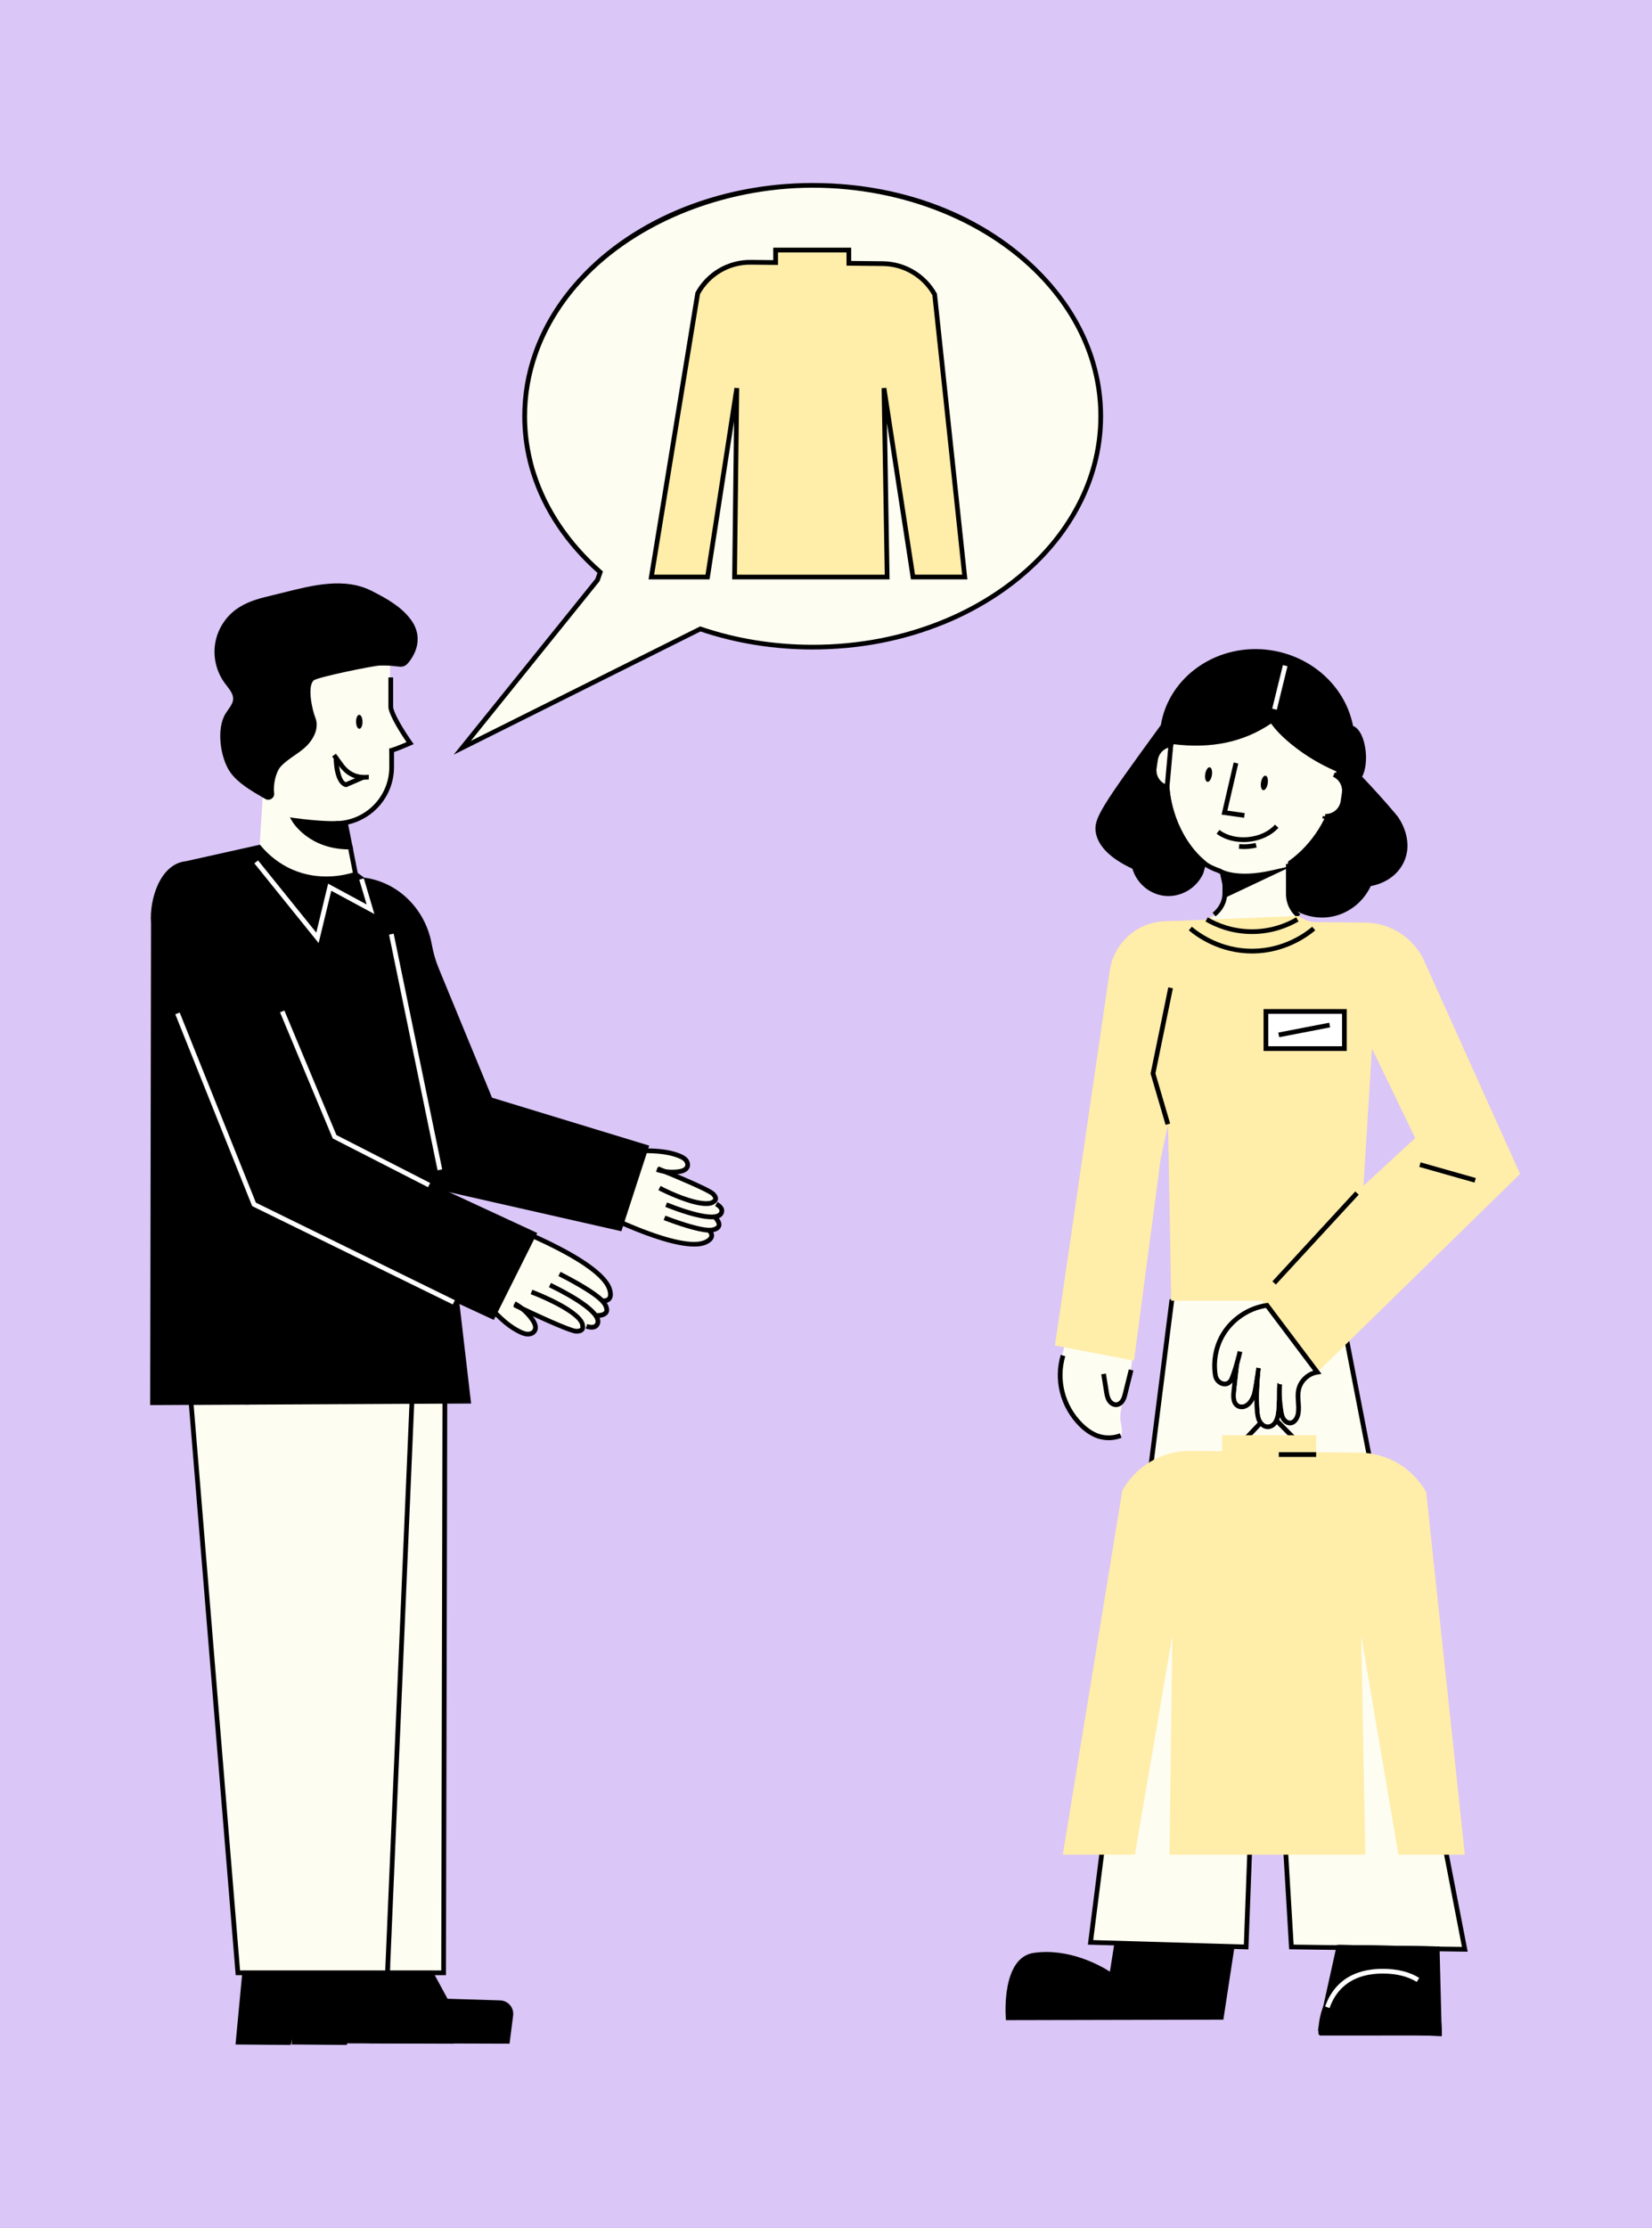 <?xml version="1.0" encoding="UTF-8"?>
<svg xmlns="http://www.w3.org/2000/svg" width="798" height="1076" viewBox="0 0 798 1076" fill="none">
  <rect x="0" y="0" width="798" height="1076" fill="#808080" stroke="none"/>
  <g clip-path="url(#clip0_134_450)">
    <rect width="798" height="1076" fill="#DAC6F7"></rect>
    <path d="M584.06 444.543C584.06 444.543 592.3 437.794 591.56 429.734C590.819 421.674 587.81 419.987 587.81 419.987C587.81 419.987 563.635 413.808 562.894 386.813C562.154 359.818 572.07 340.905 572.07 340.905L638.587 351.587L658.077 394.12L622.105 420.169C622.105 420.169 620.042 437.224 628.101 443.779C628.101 443.779 605.613 457.641 584.071 444.531L584.06 444.543Z" fill="#FEFDF1"></path>
    <path d="M514.614 648.933C514.614 648.933 503.501 678.414 528.975 693.154C528.975 693.154 536.714 696.152 541.216 693.154C541.216 693.154 542.834 693.656 541.341 686.531C539.848 679.406 548.089 662.169 546.835 652.547C545.581 642.926 514.614 648.922 514.614 648.922V648.933Z" fill="#FEFDF1"></path>
    <path d="M239.325 633.543C239.325 633.543 249.822 646.049 256.98 643.803C264.138 641.558 249.343 630.454 249.343 630.454L276.413 642.492C276.413 642.492 280.493 642.675 281.474 641.09C282.454 639.506 284.517 641.843 287.001 640.851C289.486 639.859 287.982 635.413 287.982 635.413C287.982 635.413 295.333 635.322 291.64 628.755C291.64 628.755 300.029 625.894 289.577 615.828C279.126 605.762 252.056 595.068 252.056 595.068L239.313 633.532L239.325 633.543Z" fill="#FEFDF1"></path>
    <path d="M298.81 589.779C298.81 589.779 339.659 608.235 343.5 597.086L342.941 594.749C342.941 594.749 350.156 594.84 345.939 587.727C345.939 587.727 351.649 586.598 347.25 581.73C342.85 576.863 344.811 576.578 344.811 576.578L324.762 566.831C324.762 566.831 332.729 565.702 331.783 561.963C330.837 558.224 317.73 553.436 308.452 556.525C299.174 559.614 298.798 589.79 298.798 589.79L298.81 589.779Z" fill="#FEFDF1"></path>
    <path d="M126.909 384.704L125.291 410.32C125.291 410.32 146.274 436.175 171.634 420.945L166.892 397.461C166.892 397.461 193.62 393.209 188.628 363.227L197.746 358.849C197.746 358.849 188.753 346.605 188.502 339.731C188.252 332.857 188.502 312.497 188.502 312.497L122.43 328.365L126.932 384.704H126.909Z" fill="#FEFDF1"></path>
    <path d="M706.973 940.773L623.405 940.397L610.298 723.398L602.046 939.656L526.353 937.775L566.827 624.07L647.386 625.575L706.973 940.773Z" fill="#FEFDF1"></path>
    <path d="M616.498 324.033H593.269V326.313H616.498V324.033Z" fill="black"></path>
    <path d="M145.453 950.954L142.114 986.282L166.642 986.476L169.981 974.312L179.202 985.689L245.126 985.883L246.733 973.32C247.132 970.163 244.739 967.358 241.559 967.256L215.504 966.458L206.67 950.167L145.453 950.954Z" fill="black"></path>
    <path d="M167.519 987.616L140.871 987.4L144.416 949.814L207.343 949.004L216.188 965.318L241.593 966.093C243.428 966.15 245.16 966.982 246.357 968.373C247.554 969.764 248.101 971.611 247.862 973.435L246.129 987.001L178.655 986.795L170.494 976.718L167.519 987.593V987.616ZM143.379 985.142L165.787 985.325L169.48 971.861L179.76 984.55L244.135 984.743L245.605 973.172C245.753 971.975 245.411 970.801 244.625 969.878C243.838 968.954 242.744 968.43 241.525 968.396L214.808 967.575L205.998 951.319L146.491 952.082L143.368 985.154L143.379 985.142Z" fill="black"></path>
    <path d="M215.014 625.586H213.874L213.144 951.638H188.366L200.071 677.981L200.117 676.829L200.174 675.701L202.385 623.933L215.014 625.586Z" fill="#FEFDF1"></path>
    <path d="M215.014 625.586L214.273 952.778H142L141.909 951.638L119.478 678.368L114.258 614.733L114.064 612.362L115.215 612.51L167.2 619.328L200.117 623.637L201.245 623.785L202.385 623.933L200.174 675.701L200.117 676.829L200.071 677.981L188.366 951.638H213.144L213.874 625.586H215.014Z" fill="white"></path>
    <path d="M216.153 625.598L215.413 953.918H140.951L140.871 952.869L140.86 952.778L140.769 951.638L118.338 678.38L113.107 614.631L112.924 612.454L114.064 612.362L115.192 612.26L115.215 612.511L115.409 614.836L120.618 678.368L143.06 951.638H213.144L213.874 625.586H215.014L216.153 625.598Z" fill="black"></path>
    <path d="M171.156 709.98L168.876 710.004L171.093 921.565L173.372 921.541L171.156 709.98Z" fill="black"></path>
    <path d="M695.29 982.212L638.005 979.602L646.668 940.431L694.242 941.195L695.29 982.212Z" fill="black"></path>
    <path d="M696.464 983.409L636.603 980.685L645.756 939.28L695.359 940.078L696.464 983.409ZM639.419 978.53L694.128 981.027L693.136 942.324L647.591 941.594L639.419 978.53Z" fill="black"></path>
    <path d="M677.156 415.758C672.757 425.379 661.952 426.85 661.371 426.918C657.575 435.491 649.46 441.305 640.33 441.955C634.324 442.388 628.465 440.541 623.747 436.996C623.462 435.822 623.314 434.579 623.314 433.314V416.715C634.677 408.633 643.305 395.146 645.288 381.854L646.793 371.856C646.348 371.674 645.904 371.48 645.459 371.286C642.165 369.85 638.94 368.22 635.84 366.407C631.907 364.127 628.158 361.528 624.624 358.666C620.726 355.497 617.068 351.986 614.252 347.848C607.665 352.579 599.982 355.885 592.038 357.538C583.422 359.339 574.566 359.328 565.824 358.131L564.091 369.69C561.641 386.015 568.445 405.543 580.971 416.248C581.153 416.407 581.324 416.556 581.507 416.704L580.219 421.298C577.119 428.241 569.893 432.379 562.507 431.512C555.577 430.692 549.776 425.619 547.952 418.744C533.921 412.326 531.14 405.669 530.468 402.009C529.317 395.705 532.998 390.187 561.561 350.971C561.572 350.971 561.8 350.641 561.812 350.641C565.516 327.282 588.642 311.413 613.66 315.164C632.443 317.98 646.975 331.067 651.637 347.335C652.013 348.612 652.321 349.9 652.56 351.222L652.617 351.507C658.225 352.499 660.869 368.356 656.583 375.288C663.035 382.071 668.619 388.284 673.361 393.938L673.384 393.961C673.384 393.961 673.805 394.462 674.182 394.93C674.318 395.089 681.989 405.167 677.156 415.758Z" fill="black"></path>
    <path d="M638.609 443.152C633.07 443.152 627.611 441.317 623.063 437.908L622.732 437.657L622.641 437.258C622.333 435.981 622.174 434.659 622.174 433.302V416.111L622.653 415.769C633.811 407.835 642.257 394.451 644.16 381.672L645.528 372.552C645.357 372.483 645.197 372.403 645.026 372.335C641.63 370.853 638.359 369.189 635.258 367.387C631.338 365.119 627.519 362.474 623.906 359.544C619.621 356.056 616.429 352.818 613.979 349.432C607.551 353.844 600.074 357.025 592.278 358.655C584.447 360.297 575.876 360.547 566.792 359.407L565.231 369.861C562.803 386.004 569.744 405.144 581.723 415.381C581.906 415.541 582.065 415.678 582.236 415.815L582.818 416.282L581.267 421.754C577.996 429.084 570.246 433.553 562.381 432.641C555.201 431.786 549.092 426.565 547.006 419.554C536.509 414.663 530.57 408.827 529.351 402.215C528.12 395.454 531.722 390.005 560.649 350.299L560.74 350.174C564.672 326.416 588.437 310.228 613.831 314.035C632.523 316.84 647.796 329.79 652.731 347.016C653.084 348.213 653.369 349.387 653.597 350.595C655.239 351.211 656.675 352.818 657.792 355.292C660.208 360.684 660.778 369.679 657.985 375.105C664.129 381.592 669.577 387.657 674.193 393.151L674.25 393.22C674.25 393.22 674.683 393.733 675.059 394.212C675.128 394.28 683.334 404.95 678.182 416.225C674.056 425.265 664.71 427.5 662.146 427.944C658.054 436.631 649.779 442.422 640.41 443.083C639.806 443.129 639.213 443.152 638.609 443.152ZM624.761 436.323C629.297 439.618 634.78 441.214 640.251 440.815C648.993 440.188 656.686 434.693 660.333 426.451L660.596 425.858L661.245 425.778C661.348 425.767 671.936 424.433 676.131 415.279C680.656 405.372 673.384 395.739 673.304 395.648C672.928 395.192 672.518 394.702 672.518 394.69C667.765 389.025 662.134 382.766 655.763 376.074L655.159 375.436L655.626 374.683C658.487 370.055 657.974 361.243 655.729 356.227C654.783 354.118 653.609 352.841 652.435 352.624L651.671 352.488L651.466 351.439C651.227 350.139 650.942 348.908 650.566 347.654C645.87 331.272 631.326 318.96 613.512 316.293C589.234 312.656 566.553 328.137 562.963 350.823L562.815 351.781H562.416C534.503 390.096 530.559 396.001 531.619 401.804C532.713 407.743 538.378 413.102 548.453 417.707L548.944 417.935L549.08 418.46C550.767 424.832 556.227 429.62 562.666 430.384C569.505 431.193 576.275 427.294 579.17 420.91L580.242 417.103C567.716 406.398 560.467 386.391 562.997 369.531L564.9 356.854L566.017 357.002C575.261 358.267 583.946 358.074 591.845 356.421C599.72 354.779 607.254 351.496 613.626 346.924L614.572 346.24L615.233 347.209C617.649 350.755 620.874 354.118 625.377 357.789C628.898 360.639 632.626 363.215 636.444 365.427C639.464 367.194 642.667 368.813 645.95 370.249C646.405 370.443 646.827 370.636 647.26 370.807L648.092 371.149L646.451 382.036C644.456 395.42 636.056 408.883 624.488 417.308V433.325C624.488 434.351 624.59 435.366 624.795 436.346L624.761 436.323Z" fill="black"></path>
    <path d="M612.375 378.38C612.687 376.441 612.215 374.752 611.32 374.607C610.425 374.463 609.446 375.918 609.134 377.858C608.822 379.797 609.294 381.486 610.189 381.63C611.084 381.775 612.062 380.319 612.375 378.38Z" fill="black"></path>
    <path d="M585.424 374.34C585.736 372.401 585.264 370.711 584.369 370.567C583.474 370.423 582.495 371.878 582.183 373.818C581.871 375.757 582.343 377.446 583.238 377.59C584.133 377.735 585.112 376.279 585.424 374.34Z" fill="black"></path>
    <path d="M600.951 394.953L590.089 393.414L595.925 368.231L598.148 368.756L592.87 391.499L601.271 392.696L600.951 394.953Z" fill="black"></path>
    <path d="M600.621 406.661C596.472 406.661 592.528 405.657 589.314 403.754C588.722 403.4 588.175 403.024 587.662 402.636L589.064 400.835C589.497 401.166 589.964 401.496 590.477 401.793C593.919 403.833 598.33 404.711 602.9 404.278C608.177 403.776 612.896 401.576 615.848 398.259L617.558 399.775C614.23 403.514 608.975 405.988 603.128 406.547C602.285 406.626 601.453 406.672 600.632 406.672L600.621 406.661Z" fill="black"></path>
    <path d="M600.963 410.046C600.108 410.046 599.265 410.001 598.432 409.921L598.66 407.652C600.153 407.801 601.692 407.812 603.231 407.652C604.336 407.55 605.442 407.367 606.502 407.105L607.038 409.317C605.875 409.602 604.656 409.796 603.447 409.921C602.615 410.001 601.783 410.035 600.963 410.035V410.046Z" fill="black"></path>
    <path d="M619.705 321.212L614.549 342.225L616.763 342.769L621.919 321.755L619.705 321.212Z" fill="white"></path>
    <path d="M564.693 357.962L564.46 359.518L566.714 359.855L566.947 358.3L564.693 357.962Z" fill="black"></path>
    <path d="M588.722 421.697L588.676 421.674C585.906 420.671 583.217 419.6 580.777 417.593L580.595 417.434C580.458 417.32 580.333 417.206 580.196 417.092C570.406 408.735 563.647 394.622 562.609 380.315L564.889 380.144C565.892 393.87 572.343 407.367 581.723 415.382C581.86 415.507 581.974 415.598 582.077 415.689L582.259 415.849C584.402 417.605 586.898 418.596 589.474 419.531L589.736 419.622L589.953 419.839L589.041 420.705L589.121 420.626L588.733 421.697H588.722Z" fill="black"></path>
    <path d="M589.064 420.603C589.064 420.603 589.075 420.603 589.109 420.626C589.713 421.036 597.076 425.493 614.879 421.412L591.628 432.39" fill="black"></path>
    <path d="M592.118 433.416L591.149 431.353L606.833 423.943C595.093 425.231 589.69 422.335 588.608 421.651L588.494 421.606L588.266 421.401L589.075 420.591L589.497 419.531L589.77 419.668C589.839 419.713 596.939 424.342 614.651 420.283L624.909 417.935L592.141 433.405L592.118 433.416Z" fill="black"></path>
    <path d="M563.738 380.201C559.646 379.118 556.933 375.106 557.583 370.819L558.187 366.818C558.768 362.953 561.88 360.092 565.596 359.681L563.749 380.201H563.738Z" fill="#FEFDF1"></path>
    <path d="M564.638 381.649L563.441 381.33C558.734 380.064 555.725 375.482 556.455 370.659L557.059 366.658C557.697 362.372 561.162 359.031 565.47 358.553L566.861 358.393L564.878 380.418L564.661 381.638L564.638 381.649ZM564.308 361.118C561.698 361.95 559.714 364.207 559.304 366.989L558.7 370.99C558.221 374.205 559.908 377.271 562.735 378.639L564.308 361.118Z" fill="black"></path>
    <path d="M640.08 394.223C644.308 394.394 648.081 391.339 648.719 387.053L649.323 383.051C649.905 379.187 647.762 375.539 644.331 374.057" fill="#FEFDF1"></path>
    <path d="M640.388 395.386C640.274 395.386 640.16 395.386 640.046 395.386L638.78 395.34L638.963 394.086L640.091 394.235L640.137 393.106C643.841 393.254 647.067 390.564 647.614 386.893L648.206 382.892C648.696 379.62 646.918 376.428 643.887 375.117L644.787 373.019C648.765 374.741 651.101 378.936 650.452 383.234L649.859 387.235C649.152 391.943 645.118 395.397 640.388 395.397V395.386Z" fill="black"></path>
    <path d="M708.967 942.575L622.732 941.423L610.617 738.275L603.037 941.469L525.499 939.177L564.969 627.433L567.226 627.718L528.074 936.977L600.849 939.12L609.215 714.689L611.494 714.666L624.887 939.166L706.198 940.26L649.517 647.85L651.751 647.417L708.967 942.575Z" fill="black"></path>
    <path d="M539.495 938.311L536.999 954.146C536.999 954.146 519.469 941.469 499.58 944.262C484.763 946.359 486.997 974.495 486.997 974.495L589.964 974.255L595.23 939.793" fill="black"></path>
    <path d="M485.937 975.646L485.857 974.597C485.766 973.4 483.726 945.368 499.421 943.145C516.38 940.762 531.414 949.198 536.144 952.219L538.367 938.14L540.623 938.494L537.831 956.164L536.326 955.081C536.155 954.955 518.922 942.7 499.74 945.402C487.704 947.101 487.863 968.35 488.069 973.366L588.984 973.138L594.101 939.645L596.358 939.987L590.944 975.407L485.937 975.646Z" fill="black"></path>
    <path d="M626.699 443.255C624.146 441.203 622.333 438.341 621.593 435.172C621.33 434.089 621.194 432.949 621.194 431.786V417.263H623.473V431.786C623.473 432.767 623.587 433.724 623.804 434.636C624.431 437.315 625.969 439.743 628.124 441.476L626.699 443.255Z" fill="black"></path>
    <path d="M627.405 442.365C629.719 444.224 632.671 445.341 635.874 445.341C635.874 445.341 657.473 445.546 658.829 445.546C670.933 445.455 682.035 452.226 687.483 463.034L734.282 566.956L634.791 664.267L609.591 628.174H565.744L562.507 444.976" fill="#FFEDAA"></path>
    <path d="M585.701 442.263C583.171 444.041 580.094 445.101 576.959 445.101L564.251 444.862C549.867 444.588 537.626 455.27 535.95 469.566L509.587 649.811L547.804 657.13L560.569 560.321" fill="#FFEDAA"></path>
    <path d="M587.172 442.593L585.747 440.815C588.779 438.387 590.511 435.012 590.511 431.558V423.065H592.791V431.558C592.791 435.708 590.739 439.732 587.16 442.593H587.172Z" fill="black"></path>
    <path d="M659.08 565.508L662.727 506.433L683.619 549.639L658.578 572.724" fill="#DAC6F7"></path>
    <path d="M638.005 981.905H695.267C695.267 981.905 697.194 953.268 666.636 953.268C636.079 953.268 638.005 983.056 638.005 981.905Z" fill="black"></path>
    <path d="M638.005 983.079C637.173 983.079 636.934 982.509 636.866 981.905V981.882C636.843 981.654 636.843 981.426 636.843 981.221C636.843 979.134 637.151 971.816 641.151 964.999C646.086 956.574 654.908 952.128 666.636 952.128C676.302 952.128 683.836 954.932 688.999 960.461C697.171 969.194 696.441 981.472 696.407 981.985L696.339 983.045L638.005 983.079ZM639.134 980.765H694.15C694.128 977.687 693.489 968.578 687.323 962C682.605 956.961 675.641 954.408 666.636 954.408C657.632 954.408 650.782 957.019 646.041 962.171C639.966 968.783 639.202 977.744 639.122 980.765H639.134Z" fill="black"></path>
    <path d="M684.964 956.209C680.884 953.678 675.401 952.002 668.027 952.002C650.862 952.002 643.944 961.407 641.185 969.433" fill="black"></path>
    <path d="M642.257 969.809L640.103 969.068C642.963 960.769 650.121 950.862 668.027 950.862C675.002 950.862 680.895 952.333 685.568 955.24L684.36 957.178C680.051 954.499 674.558 953.142 668.016 953.142C651.466 953.142 644.867 962.205 642.245 969.809H642.257Z" fill="white"></path>
    <path d="M646.679 939.286L646.642 941.566L694.221 942.33L694.258 940.051L646.679 939.286Z" fill="black"></path>
    <path d="M686.218 561.371L685.596 563.564L712.262 571.132L712.884 568.938L686.218 561.371Z" fill="black"></path>
    <path d="M604.781 451.086H604.678C594.751 451.064 587.023 447.769 582.293 445.01L583.445 443.038C587.935 445.66 595.275 448.784 604.69 448.806H604.781C614.241 448.806 621.604 445.671 626.118 443.038L627.269 445.01C622.504 447.792 614.743 451.086 604.781 451.086Z" fill="black"></path>
    <path d="M604.792 460.492C589.178 460.492 578.236 452.683 574.247 449.308L575.717 447.564C579.524 450.779 589.941 458.212 604.792 458.212C604.884 458.212 604.975 458.212 605.066 458.212C619.792 458.12 630.107 450.745 633.868 447.575L635.338 449.32C631.395 452.648 620.544 460.4 605.077 460.503C604.986 460.503 604.884 460.503 604.792 460.503V460.492Z" fill="black"></path>
    <path d="M535.563 695.537C533.739 695.537 531.916 695.252 530.172 694.67C527.14 693.667 524.154 691.718 521.316 688.89C516.757 684.353 513.531 678.676 511.992 672.486C510.511 666.512 510.647 660.242 512.391 654.348L514.58 654.998C512.95 660.504 512.824 666.364 514.203 671.939C515.64 677.73 518.649 683.031 522.923 687.272C525.521 689.848 528.2 691.615 530.89 692.504C534.115 693.576 537.774 693.473 540.943 692.253L541.763 694.385C539.769 695.16 537.66 695.548 535.551 695.548L535.563 695.537Z" fill="black"></path>
    <path d="M539.107 679.565C537.409 679.565 535.711 678.505 534.697 676.795C533.808 675.29 533.534 673.58 533.295 672.064L531.961 663.731L534.206 663.366L535.54 671.699C535.757 673.067 535.984 674.492 536.657 675.632C537.181 676.521 538.184 677.376 539.267 677.274C540.031 677.205 540.817 676.635 541.353 675.758C541.923 674.834 542.208 673.694 542.481 672.577L545.262 661.359L547.473 661.907L544.692 673.124C544.396 674.344 544.054 675.723 543.29 676.943C542.379 678.437 540.942 679.406 539.461 679.531C539.335 679.531 539.221 679.542 539.096 679.542L539.107 679.565Z" fill="black"></path>
    <path d="M531.722 201.039C531.722 209.213 530.616 217.181 528.53 224.842C526.752 231.408 524.256 237.747 521.088 243.823C514.944 255.679 506.328 266.475 495.739 275.834C491.374 279.71 486.678 283.347 481.652 286.676C473.821 291.92 465.239 296.502 456.064 300.276C456.041 300.276 456.041 300.287 456.029 300.287C436.995 308.108 415.431 312.531 392.556 312.531C373.316 312.531 354.977 309.396 338.303 303.73L223.266 361.14L288.586 280.109L289.919 276.313C274.715 263.009 263.488 246.73 257.755 228.695C257.265 227.19 256.82 225.686 256.433 224.158C256.342 223.873 256.273 223.599 256.216 223.303V223.269C256.148 223.052 256.091 222.801 256.034 222.573C254.324 215.608 253.435 208.415 253.435 201.027C253.435 190.448 255.27 180.2 258.712 170.487C262.861 158.813 269.289 147.926 277.655 138.145C302.685 108.779 344.811 89.501 392.556 89.501C440.301 89.501 479.725 107.559 505.028 135.363C521.806 153.786 531.71 176.483 531.71 201.027L531.722 201.039Z" fill="#FEFDF1"></path>
    <path d="M219.105 364.515L287.583 279.562L288.597 276.678C273.313 263.135 262.28 246.684 256.672 229.049C256.159 227.487 255.715 225.971 255.327 224.443C255.247 224.192 255.156 223.862 255.088 223.52C255.031 223.326 254.985 223.132 254.94 222.938C253.173 215.711 252.284 208.369 252.284 201.039C252.284 190.505 254.085 180.108 257.63 170.122C261.79 158.414 268.229 147.413 276.778 137.427C302.958 106.715 346.235 88.384 392.544 88.384C438.853 88.384 479.509 105.666 505.86 134.611C523.515 153.991 532.839 176.962 532.839 201.039C532.839 209.178 531.756 217.284 529.613 225.138C527.824 231.728 525.293 238.191 522.079 244.347C515.924 256.215 507.308 267.102 496.48 276.678C492.023 280.634 487.248 284.316 482.267 287.622C474.403 292.889 465.786 297.483 456.656 301.256L456.474 301.416H456.246C436.391 309.555 414.952 313.671 392.533 313.671C373.761 313.671 355.547 310.741 338.371 304.961L219.083 364.492L219.105 364.515ZM257.367 223.2C257.413 223.417 257.47 223.611 257.527 223.816C257.915 225.366 258.348 226.826 258.849 228.353C264.411 245.818 275.41 262.109 290.683 275.481L291.264 275.994L289.6 280.702L289.475 280.85L227.437 357.812L338.223 302.522L338.667 302.67C355.741 308.472 373.863 311.402 392.544 311.402C414.679 311.402 435.833 307.332 455.414 299.307L455.596 299.147H455.824C464.806 295.431 473.274 290.916 481.013 285.729C485.903 282.48 490.599 278.867 494.975 274.979C505.598 265.586 514.044 254.927 520.062 243.299C523.208 237.291 525.681 230.975 527.425 224.546C529.511 216.885 530.582 208.973 530.582 201.039C530.582 177.532 521.452 155.085 504.196 136.139C478.266 107.661 436.539 90.653 392.567 90.653C348.595 90.653 304.292 108.687 278.544 138.897C270.178 148.679 263.864 159.44 259.807 170.874C256.342 180.621 254.586 190.767 254.586 201.027C254.586 208.175 255.453 215.323 257.162 222.3C257.231 222.562 257.265 222.744 257.322 222.893L257.379 223.189L257.367 223.2Z" fill="black"></path>
    <path d="M428.538 278.673H354.829L355.901 187.461L341.767 278.673H314.63L337.015 141.668C342.155 132.32 352.025 126.551 362.694 126.665L374.661 126.791V120.76H410.04V127.155L426.475 127.326C436.881 127.44 446.421 133.118 451.482 142.215L466.014 278.661H440.996L426.988 187.45L428.515 278.661" fill="#FFEDAA"></path>
    <path d="M467.302 279.813H440.039L428.436 204.231L429.701 279.813H353.678L354.579 203.479L342.748 279.813H313.285L335.921 141.292L336.012 141.121C341.369 131.385 351.604 125.4 362.705 125.525L373.522 125.639V119.62H411.18V126.027L426.487 126.187C437.28 126.301 447.231 132.229 452.485 141.668L452.599 141.873L467.291 279.813H467.302ZM441.988 277.533H464.76L450.388 142.58C445.509 133.973 436.369 128.581 426.475 128.478L408.911 128.296V121.912H375.812V127.954L362.694 127.817C352.516 127.657 343.09 133.163 338.12 142.055L315.975 277.533H340.799L354.784 187.291L357.052 187.484L355.992 277.544H427.387L425.871 187.496L428.139 187.302L441.999 277.544L441.988 277.533Z" fill="black"></path>
    <path d="M118.35 950.954L115.01 986.282L139.538 986.476L142.877 974.312L152.098 985.689L218.022 985.883L219.63 973.32C220.028 970.163 217.635 967.358 214.455 967.256L188.4 966.458L179.567 950.167L118.35 950.954Z" fill="black"></path>
    <path d="M140.416 987.616L113.768 987.4L117.312 949.814L180.239 949.004L189.084 965.318L214.489 966.093C216.324 966.15 218.057 966.982 219.253 968.373C220.45 969.764 220.997 971.611 220.758 973.435L219.026 987.001L151.551 986.795L143.39 976.718L140.416 987.593V987.616ZM116.275 985.142L138.683 985.325L142.376 971.861L152.657 984.55L217.031 984.743L218.501 973.172C218.649 971.975 218.307 970.801 217.521 969.878C216.735 968.954 215.64 968.43 214.421 968.396L187.705 967.575L178.894 951.319L119.387 952.082L116.264 985.154L116.275 985.142Z" fill="black"></path>
    <path d="M173.589 351.973C174.451 351.963 175.134 350.44 175.113 348.57C175.092 346.7 174.377 345.192 173.514 345.202C172.652 345.211 171.97 346.735 171.99 348.604C172.011 350.474 172.726 351.982 173.589 351.973Z" fill="black"></path>
    <path d="M188.058 363.774L187.967 361.494C188.822 361.46 192.697 359.978 196.367 358.404C194.236 355.292 188.582 346.731 187.648 342.011L189.882 341.567C190.907 346.799 198.943 358.119 199.023 358.233L199.832 359.373L198.544 359.932C197.119 360.559 189.916 363.683 188.047 363.762L188.058 363.774Z" fill="black"></path>
    <path d="M161.946 398.863V396.583C176.341 396.583 188.047 384.875 188.047 370.477V362.041H190.326V370.477C190.326 386.129 177.595 398.863 161.946 398.863Z" fill="black"></path>
    <path d="M189.904 327.157H187.625V342.068H189.904V327.157Z" fill="black"></path>
    <path d="M176.022 376.542C173.173 376.542 168.374 375.858 164.328 370.671L160.43 365.358L162.265 364.013L166.14 369.303C170.312 374.649 175.315 374.342 177.447 374.216C177.743 374.193 177.982 374.182 178.165 374.182L178.142 376.462C178.005 376.462 177.811 376.473 177.583 376.485C177.173 376.508 176.637 376.542 176.011 376.542H176.022Z" fill="black"></path>
    <path d="M128.71 384.852C129.93 385.559 131.446 384.59 131.275 383.188C130.682 378.48 132.3 372.107 134.797 369.394C138.17 365.735 142.798 363.489 146.513 360.171C150.229 356.865 153.09 351.621 151.243 346.993C150.069 344.052 146.673 331.535 150.753 327.738C152.839 325.789 180.661 320.374 183.396 320.283C193.426 319.952 193.939 322.426 196.618 319.017C201.382 312.953 202.134 306.113 197.541 299.922C192.948 293.732 185.915 289.89 179.054 286.391C164.328 278.878 146.297 285.205 130.203 288.978C124.732 290.267 119.193 291.908 114.668 295.237C109.573 298.976 106.029 304.79 105.048 311.037C104.068 317.285 105.641 323.897 109.345 329.027C111.283 331.717 113.916 334.385 113.756 337.691C113.608 340.598 111.34 342.878 109.836 345.374C105.698 352.248 107.545 365.792 112.195 372.324C115.956 377.625 122.704 381.33 128.722 384.841L128.71 384.852Z" fill="black"></path>
    <path d="M129.588 386.232C129.086 386.232 128.596 386.106 128.14 385.844L127.046 385.206C121.37 381.911 114.942 378.183 111.26 373.008C106.507 366.316 104.376 352.248 108.855 344.804C109.277 344.109 109.744 343.436 110.2 342.786C111.397 341.076 112.525 339.469 112.617 337.656C112.731 335.342 111.169 333.313 109.516 331.158C109.14 330.68 108.776 330.189 108.422 329.711C104.524 324.318 102.883 317.456 103.92 310.878C104.957 304.3 108.627 298.281 113.996 294.336C118.76 290.848 124.482 289.172 129.952 287.895C132.141 287.382 134.375 286.824 136.632 286.254C151.312 282.549 166.494 278.73 179.589 285.399C186.884 289.115 193.814 292.968 198.475 299.261C203.149 305.565 202.807 313.021 197.529 319.736C195.501 322.312 194.133 322.141 191.386 321.81C189.654 321.594 187.294 321.309 183.442 321.434C180.114 321.548 153.477 327.02 151.528 328.593C148.303 331.592 150.81 342.821 152.315 346.583C154.48 352.009 150.958 357.766 147.277 361.038C145.647 362.497 143.835 363.751 142.091 364.959C139.72 366.612 137.486 368.163 135.64 370.169C133.372 372.632 131.856 378.651 132.414 383.051C132.551 384.123 132.072 385.16 131.172 385.753C130.693 386.072 130.146 386.232 129.588 386.232ZM129.291 383.872C129.576 384.043 129.816 383.918 129.907 383.849C130.009 383.781 130.18 383.621 130.146 383.336C129.508 378.297 131.263 371.56 133.964 368.63C135.982 366.441 138.432 364.731 140.792 363.09C142.479 361.916 144.234 360.696 145.761 359.328C148.884 356.546 151.927 351.758 150.195 347.426C149.203 344.941 145.18 331.386 149.978 326.918C152.509 324.558 180.9 319.234 183.351 319.154C187.374 319.017 189.95 319.337 191.648 319.542C194.213 319.861 194.486 319.895 195.717 318.322C200.368 312.394 200.698 306.101 196.618 300.618C192.252 294.724 185.562 291.019 178.529 287.428C166.197 281.135 151.437 284.863 137.167 288.454C134.899 289.024 132.665 289.594 130.454 290.107C125.222 291.338 119.763 292.923 115.329 296.172C110.44 299.751 107.1 305.246 106.165 311.231C105.219 317.216 106.713 323.463 110.269 328.377C110.599 328.844 110.964 329.3 111.317 329.768C113.061 332.036 115.044 334.624 114.885 337.759C114.759 340.233 113.392 342.194 112.058 344.086C111.602 344.736 111.18 345.351 110.793 345.978C106.849 352.522 108.776 365.586 113.107 371.685C116.503 376.462 122.441 379.905 128.186 383.234L129.291 383.872Z" fill="black"></path>
    <path d="M197.792 677.992L186.086 951.638H115.956L93.525 678.494L197.792 677.992Z" fill="#FEFDF1"></path>
    <path d="M88.1 612.465L86.96 612.362L92.203 676.225L92.294 677.365L92.386 678.505L114.896 952.778H187.169L198.931 677.981L199.023 675.701L201.314 622.28L88.1 612.465ZM186.086 951.638H115.956L93.525 678.494L197.792 677.992L186.086 951.638Z" fill="white"></path>
    <path d="M202.453 622.337L202.385 623.933L200.174 675.701L200.117 676.829L200.071 677.981L188.366 951.638L188.309 952.778L188.263 953.918H113.848L113.768 952.869L91.246 678.505L91.155 677.365L91.052 676.237L85.821 612.454L86.96 612.362L88.089 612.26L88.1 612.465L93.343 676.225L93.434 677.354L93.525 678.494L115.956 951.638H186.086L197.792 677.992L197.837 676.841L197.883 675.712L200.117 623.637L200.174 622.235L201.314 622.28L202.453 622.337Z" fill="black"></path>
    <path d="M169.172 409.078C169.24 409.454 169.32 409.83 169.389 410.195L169.161 409.078L169.024 408.348C169.069 408.587 169.115 408.838 169.172 409.078Z" fill="black"></path>
    <path d="M168.272 410.423L167.907 408.564L170.152 408.143C170.209 408.439 170.243 408.633 170.289 408.827L170.517 410.001L168.283 410.434L168.272 410.423Z" fill="black"></path>
    <path d="M169.389 410.195C170.243 414.504 171.075 418.71 171.759 422.233L169.389 410.195Z" fill="black"></path>
    <path d="M170.642 422.45L168.272 410.411L170.506 409.967C171.36 414.276 172.192 418.482 172.876 422.005L170.642 422.438V422.45Z" fill="black"></path>
    <path d="M73.693 677.456L74.104 445.888C73.237 434.477 78.458 418.163 89.844 417.092L125.154 409.214C127.844 412.44 132.882 417.547 140.723 420.99C154.891 427.18 168.021 423.453 171.759 422.233L181.493 429.369C193.267 430.202 201.006 437.976 199.843 449.718L226.286 676.704L73.693 677.456Z" fill="black"></path>
    <path d="M200.983 449.707C201.519 444.075 200.105 439.094 196.891 435.297C193.495 431.262 188.183 428.777 181.903 428.252L171.953 420.968L171.406 421.15C166.676 422.689 154.264 425.664 141.179 419.942C135.401 417.411 130.158 413.444 126.02 408.485L125.576 407.949L89.662 415.963C84.156 416.51 79.438 420.477 76.338 427.135C73.75 432.698 72.485 439.743 72.964 445.888L72.542 678.596L91.246 678.505H93.525L197.792 677.992H198.931L200.071 677.98L227.562 677.844L200.983 449.707ZM74.833 676.316L75.232 445.797C74.423 435.172 79.198 419.235 89.947 418.232L124.721 410.48C129.018 415.461 134.375 419.451 140.256 422.039C153.58 427.853 166.209 425.151 171.543 423.498L181.083 430.487L181.402 430.509C187.215 430.92 192.093 433.143 195.147 436.768C197.974 440.108 199.205 444.554 198.703 449.604V449.73L224.998 675.575L200.174 675.7H197.883L93.343 676.225H91.052L74.833 676.316Z" fill="black"></path>
    <path d="M238.003 635.972L257.96 596.015L140.313 541.489L120.344 581.434L238.003 635.972Z" fill="black"></path>
    <path d="M238.527 637.465L118.806 581.981L139.789 539.995L259.51 595.479L238.527 637.465ZM121.894 580.898L237.478 634.467L256.421 596.562L140.837 542.993L121.894 580.898Z" fill="black"></path>
    <path d="M196.333 578.288L196.356 578.709L197.005 578.675L196.333 578.288Z" fill="black"></path>
    <path d="M195.273 579.906L195.079 576.247L200.915 579.61L195.273 579.906Z" fill="black"></path>
    <path d="M159.712 425.767L192.013 568.94L299.357 593.29L312.122 554.029L236.795 531.058L210.694 467.719C209.132 463.923 208.095 459.956 207.354 455.92C203.924 437.35 187.967 423.772 169.651 424.787L159.701 425.767H159.712Z" fill="black"></path>
    <path d="M300.132 594.635L191.067 569.897L190.907 569.19L158.321 424.764L169.56 423.658C188.218 422.621 204.915 436.415 208.494 455.726C209.315 460.138 210.386 463.923 211.777 467.297L237.672 530.134L313.592 553.288L300.143 594.647L300.132 594.635ZM192.97 567.993L298.604 591.956L310.686 554.792L235.951 532.004L209.645 468.164C208.198 464.641 207.081 460.708 206.237 456.137C202.875 437.954 187.192 424.969 169.719 425.927L161.102 426.782L192.959 567.993H192.97Z" fill="black"></path>
    <path d="M196.241 578.231L196.333 578.288L196.321 578.094L196.241 578.231Z" fill="black"></path>
    <path d="M197.598 580.419L194.783 578.675L195.33 577.524L197.245 574.263L197.598 580.419Z" fill="black"></path>
    <path d="M342.622 595.274C342.52 595.274 342.406 595.274 342.292 595.274H342.075C336.855 595.023 327.532 591.876 320.591 589.254L321.4 587.123C331.122 590.782 338.565 592.868 342.36 592.994H342.565C343.09 592.994 343.546 592.971 343.922 592.891C345.198 592.629 346.019 592.184 346.167 591.671C346.395 590.873 345.369 589.437 344.606 588.707L346.167 587.043C346.463 587.328 349.051 589.847 348.355 592.287C347.956 593.712 346.612 594.658 344.378 595.114C343.865 595.217 343.283 595.274 342.634 595.274H342.622Z" fill="black"></path>
    <path d="M335.316 602.034C318.106 602.034 284.209 584.216 282.591 583.361L283.662 581.343C283.776 581.4 294.923 587.282 307.517 592.355C323.941 598.967 335.282 601.236 340.32 598.899C341.745 598.238 342.565 597.497 342.634 596.813C342.725 595.958 341.722 595 341.357 594.738L342.702 592.902C342.953 593.085 345.13 594.738 344.902 597.041C344.742 598.614 343.523 599.936 341.277 600.985C339.682 601.726 337.653 602.045 335.328 602.045L335.316 602.034Z" fill="black"></path>
    <path d="M343.705 588.855C337.402 588.855 327.509 585.321 321.366 582.859L322.22 580.738C334.416 585.64 343.796 587.67 346.691 586.04C347.181 585.766 347.444 585.413 347.523 584.888C347.672 583.988 346.463 583.041 345.426 582.426L346.6 580.476C348.994 581.913 350.065 583.532 349.78 585.276C349.586 586.473 348.902 587.43 347.82 588.046C346.794 588.627 345.381 588.867 343.717 588.867L343.705 588.855Z" fill="black"></path>
    <path d="M341.095 582.449C333.573 582.449 321.012 576.304 318.038 574.799L319.075 572.77C334.256 580.476 342.451 580.944 344.047 579.439L344.298 579.257C344.298 579.257 344.514 579.12 344.537 578.915C344.549 578.789 344.537 578.322 343.66 577.444C341.95 575.734 326.574 569.19 317.285 565.474L318.129 563.354C320.636 564.357 342.668 573.226 345.267 575.825C346.441 577.011 346.953 578.162 346.794 579.268C346.623 580.351 345.859 580.955 345.517 581.183C344.492 582.084 342.941 582.46 341.095 582.46V582.449Z" fill="black"></path>
    <path d="M324.739 567.207C322.084 567.207 319.428 566.774 316.909 565.907L317.65 563.753C320.898 564.87 324.42 565.2 327.828 564.71C329.036 564.539 330.552 564.106 330.951 563.069C331.225 562.35 330.86 561.484 330.381 560.948C329.731 560.207 328.728 559.74 327.839 559.375C321.559 556.799 314.413 556.867 307.506 556.935L305.603 556.958C298.16 557.004 289.657 556.696 282.784 552.307L284.015 550.38C290.364 554.439 298.479 554.724 305.591 554.667L307.495 554.644C314.63 554.576 322.015 554.496 328.717 557.255C329.845 557.722 331.133 558.338 332.102 559.432C333.242 560.72 333.629 562.464 333.094 563.878C332.661 565.029 331.453 566.5 328.17 566.967C327.042 567.127 325.89 567.207 324.751 567.207H324.739Z" fill="black"></path>
    <path d="M288.62 636.462C288.289 636.462 288.062 636.45 287.97 636.439L288.141 634.17C289.099 634.239 291.253 634.091 291.811 633.19C292.142 632.643 291.903 631.64 291.139 630.34C290.911 629.952 290.569 629.519 290.136 629.063L290.056 628.983C287.138 625.974 279.912 621.459 269.734 616.272L270.771 614.243C278.054 617.96 287.537 623.215 291.572 627.273L291.709 627.41C292.301 628.026 292.769 628.619 293.099 629.189C294.364 631.309 294.581 633.065 293.749 634.41C292.609 636.245 289.897 636.485 288.62 636.485V636.462Z" fill="black"></path>
    <path d="M291.481 629.417C290.808 629.417 290.296 629.325 290.17 629.291L290.626 627.057C291.116 627.148 292.689 627.262 293.362 626.521C293.897 625.917 293.897 624.663 293.362 622.976C291.515 617.127 281.246 609.558 263.67 601.088C250.221 594.612 237.194 589.904 237.068 589.859L237.843 587.715C239.997 588.491 290.672 606.867 295.538 622.292C296.348 624.857 296.177 626.795 295.048 628.049C294.034 629.177 292.552 629.417 291.481 629.417Z" fill="black"></path>
    <path d="M285.828 642.15C284.996 642.15 284.038 641.991 282.978 641.671L283.628 639.483C284.939 639.87 286.648 640.167 287.309 639.323C287.685 638.844 287.799 638.32 287.651 637.693C286.819 634.102 278.202 627.957 265.152 621.653L266.144 619.601C274.407 623.591 288.495 631.183 289.874 637.18C290.17 638.479 289.908 639.711 289.099 640.737C288.358 641.671 287.264 642.15 285.828 642.15Z" fill="black"></path>
    <path d="M278.613 644.054C278.476 644.054 278.328 644.054 278.191 644.054C274.168 643.872 250.666 632.54 247.999 631.252L248.99 629.2C259.294 634.193 275.604 641.66 278.294 641.774C279.251 641.82 279.98 641.66 280.243 641.352C280.436 641.124 280.357 640.782 280.357 640.782L280.322 640.497C280.414 635.88 265.654 628.562 256.342 625.028L257.151 622.896C259.761 623.888 282.488 632.711 282.602 640.406C282.67 640.828 282.75 641.865 282.021 642.777C281.337 643.632 280.186 644.054 278.613 644.054Z" fill="black"></path>
    <path d="M255.02 645.468C253.481 645.468 252.068 644.898 250.882 644.339C243.702 640.942 238.299 634.889 233.079 629.04L231.688 627.49C226.446 621.665 220.188 615.258 212.164 613.092L212.757 610.892C221.385 613.217 227.927 619.886 233.387 625.962L234.777 627.524C239.849 633.201 245.092 639.072 251.862 642.276C252.831 642.732 253.96 643.222 255.077 643.188C255.909 643.188 256.923 642.812 257.322 642.014C257.903 640.874 257.105 639.278 256.342 638.149C254.199 635.003 251.315 632.369 247.987 630.545L249.081 628.55C252.729 630.545 255.886 633.429 258.234 636.872C260.251 639.848 259.966 641.877 259.362 643.051C258.633 644.499 256.957 645.445 255.122 645.468C255.099 645.468 255.065 645.468 255.042 645.468H255.02Z" fill="black"></path>
    <path d="M153.91 455.453L122.875 416.966L124.653 415.541L152.782 450.425L158.504 426.77L177.105 436.825L173.549 424.855L175.737 424.205L180.855 441.442L160.02 430.19L153.91 455.453Z" fill="white"></path>
    <path d="M206.75 573.363L160.726 549.81L135.275 488.911L137.372 488.034L162.504 548.169L207.787 571.333L206.75 573.363Z" fill="white"></path>
    <path d="M190.161 450.914L187.928 451.374L211.371 565.195L213.603 564.735L190.161 450.914Z" fill="white"></path>
    <path d="M218.718 629.998L121.815 582.494L84.681 489.847L86.801 489.003L123.604 580.83L219.721 627.946L218.718 629.998Z" fill="white"></path>
    <path d="M167.314 380.144L166.995 380.099C166.049 379.95 161.296 378.56 161.171 365.37L163.45 365.347C163.496 370.112 164.647 376.929 167.063 377.773L174.985 374.353L175.885 376.451L167.326 380.156L167.314 380.144Z" fill="black"></path>
    <path d="M654.658 575.415L614.627 618.836L616.303 620.382L656.334 576.961L654.658 575.415Z" fill="black"></path>
    <path d="M563.043 543.267L555.782 518.495L564.342 476.85L566.576 477.318L558.13 518.403L565.231 542.617L563.043 543.267Z" fill="black"></path>
    <path d="M169.172 409.077H169.161C149.99 409.271 142.216 396.218 142.216 396.218C153.078 397.723 159.712 397.723 159.712 397.723H166.927L169.024 408.348C169.069 408.587 169.115 408.838 169.172 409.077Z" fill="black"></path>
    <path d="M168.716 410.217C149.443 410.217 141.567 397.347 141.236 396.8L140.028 394.759L142.376 395.078C153.021 396.549 159.655 396.572 159.712 396.572H167.861L170.141 408.12C170.198 408.416 170.232 408.621 170.278 408.804L170.608 410.206H169.161C169.012 410.206 168.864 410.206 168.716 410.206V410.217ZM144.77 397.7C147.744 401.12 155.027 407.607 167.77 407.926L165.981 398.863H159.701C159.45 398.863 153.956 398.852 144.77 397.7Z" fill="black"></path>
    <path d="M637.96 709.297L613.261 684.285L589.588 709.285L587.935 707.712L613.238 681.013L639.59 707.701L637.96 709.297Z" fill="black"></path>
    <path d="M659.49 895.732H564.935L566.314 789.929L548.191 895.732H513.371L542.094 719.978C548.693 707.985 561.344 700.587 575.044 700.735L590.397 700.895V693.154H635.783V701.362L656.868 701.579C670.227 701.715 682.456 709.011 688.953 720.685L707.6 895.732H675.504L657.541 789.929L659.501 895.732" fill="#FFEDAA"></path>
    <path d="M618.185 668.541C618.128 670 618.071 671.596 618.014 673.158V673.227C617.888 676.635 617.752 679.896 617.615 681.389C617.603 681.617 617.581 681.811 617.558 681.948C617.353 683.532 617.079 685.14 616.293 686.519C615.506 687.91 614.093 689.038 612.509 689.073C610.822 689.107 609.295 687.91 608.497 686.428C607.687 684.957 607.46 683.236 607.323 681.549C607.072 678.55 607.015 675.746 607.083 672.964C607.175 669.43 607.448 665.942 607.744 662.157C607.756 661.895 607.779 661.633 607.801 661.371H607.87H607.904L608.93 661.507H608.998C608.953 661.804 608.896 662.146 608.85 662.522L608.827 662.807C608.337 669.305 607.904 674.914 608.463 681.457C608.576 682.905 608.77 684.57 609.488 685.881C610.058 686.929 611.198 687.978 612.474 687.933C613.523 687.91 614.629 687.135 615.301 685.96C615.996 684.741 616.247 683.236 616.429 681.799C616.566 680.808 616.726 677.171 616.874 673.375V673.261C616.851 671.722 616.874 670.16 616.988 668.473H617.045C617.056 668.199 617.056 667.937 617.068 667.675L618.128 668.541H618.185Z" fill="white"></path>
    <path d="M619.267 668.61C619.165 670.274 619.119 671.802 619.154 673.307V673.409C619.017 676.955 618.891 679.93 618.777 681.423C618.743 681.708 618.72 681.936 618.698 682.107C618.595 682.871 618.481 683.646 618.287 684.422C618.082 685.334 617.774 686.234 617.284 687.089C616.202 688.97 614.389 690.167 612.531 690.213H612.429C610.503 690.213 608.565 688.947 607.494 686.975C606.559 685.265 606.331 683.327 606.183 681.651C606.012 679.713 605.944 677.867 605.932 676.065C605.909 674.994 605.921 673.922 605.955 672.862C606.035 669.51 606.286 666.204 606.559 662.625L606.593 662.112C606.593 662.112 606.605 662.089 606.605 662.066L606.662 661.28H606.73L607.801 661.371H607.904L608.93 661.451V661.508L608.85 662.522L608.827 662.807C608.337 669.305 607.904 674.914 608.462 681.458C608.576 682.905 608.77 684.57 609.488 685.881C610.058 686.929 611.198 687.978 612.474 687.933C613.523 687.91 614.629 687.135 615.301 685.96C615.996 684.741 616.247 683.236 616.429 681.8C616.566 680.808 616.726 677.171 616.874 673.375V673.261C616.931 671.619 616.988 669.955 617.045 668.473C617.056 668.199 617.056 667.937 617.068 667.675L618.128 668.541H618.185L619.267 668.61Z" fill="black"></path>
    <path d="M607.995 660.63C607.961 660.812 607.915 661.063 607.87 661.371C607.835 661.599 607.79 661.861 607.744 662.157C607.311 665.019 606.548 670.343 605.955 672.862C605.852 673.307 605.75 673.66 605.658 673.899C604.815 676.008 603.687 678.129 601.464 679.098C600.473 679.531 599.31 679.577 598.318 679.143C595.742 678.003 595.731 674.766 596.005 672.132C596.29 669.351 596.575 666.786 596.871 664.255C597.076 662.351 597.293 660.47 597.509 658.487C597.635 657.369 597.748 656.218 597.874 655.032L598.364 655.306L598.957 655.625L599.39 655.876C599.15 656.788 598.9 657.734 598.626 658.68C598.444 660.402 598.25 662.055 598.068 663.708C597.76 666.467 597.441 669.214 597.133 672.246C596.791 675.644 597.293 677.445 598.786 678.106C599.435 678.391 600.267 678.368 601.008 678.049C602.9 677.228 603.88 675.279 604.587 673.478C605.089 672.212 605.898 666.763 606.388 663.503C606.468 663.001 606.536 662.534 606.593 662.112C606.593 662.1 606.605 662.089 606.605 662.066L606.661 661.28H606.73C606.775 660.926 606.832 660.63 606.867 660.425L607.995 660.63Z" fill="white"></path>
    <path d="M609.112 660.835C609.101 660.903 609.089 660.983 609.066 661.063C609.044 661.2 609.021 661.348 608.998 661.519C608.952 661.804 608.895 662.146 608.85 662.522C608.781 662.921 608.713 663.366 608.645 663.845C608.098 667.515 607.562 670.958 607.083 672.965C606.958 673.546 606.832 674.002 606.719 674.31C606.491 674.88 606.24 675.473 605.932 676.065C605.089 677.696 603.869 679.292 601.92 680.147C601.236 680.443 600.518 680.591 599.8 680.591C599.128 680.591 598.467 680.454 597.863 680.192C594.192 678.573 594.683 673.808 594.865 672.018C595.024 670.502 595.184 669.054 595.332 667.641C595.344 667.641 595.332 667.629 595.332 667.629C595.469 666.41 595.606 665.213 595.731 664.027C595.754 663.833 595.777 663.651 595.8 663.457C596.005 661.724 596.198 659.98 596.404 658.167C596.506 657.119 596.62 656.036 596.734 654.918L597.27 654.975L597.874 655.032L598.41 655.089L599.002 655.146C599.002 655.306 598.968 655.466 598.957 655.625C598.843 656.674 598.74 657.689 598.626 658.68C598.444 660.402 598.25 662.055 598.068 663.708C597.76 666.467 597.441 669.214 597.133 672.246C596.791 675.644 597.293 677.445 598.786 678.106C599.435 678.391 600.267 678.368 601.008 678.049C602.9 677.228 603.88 675.279 604.587 673.478C605.089 672.212 605.898 666.763 606.388 663.503C606.468 663.001 606.536 662.534 606.593 662.112C606.593 662.1 606.605 662.089 606.605 662.066C606.65 661.781 606.684 661.519 606.73 661.28C606.776 660.926 606.832 660.63 606.867 660.425L607.995 660.63L608.69 660.755L609.112 660.835Z" fill="black"></path>
    <path d="M634.335 661.998C630.574 663.218 627.417 666.387 626.357 670.206C625.662 672.737 625.833 674.982 625.992 677.16C626.129 678.847 626.243 680.443 625.992 682.233C625.73 684.091 624.636 686.075 623.12 686.097C622.288 686.075 621.422 685.516 620.875 684.604C620.282 683.624 620.065 682.381 619.883 681.195C619.438 678.277 619.199 675.86 619.142 673.409V673.307C619.108 671.802 619.142 670.274 619.256 668.61L618.173 668.541H618.116L617.056 667.675C617.045 667.937 617.045 668.199 617.033 668.473H616.976C616.874 670.16 616.84 671.722 616.863 673.261V673.375C616.714 677.171 616.555 680.808 616.418 681.8C616.236 683.236 615.985 684.741 615.29 685.961C614.617 687.135 613.512 687.91 612.463 687.933C611.186 687.978 610.047 686.93 609.477 685.881C608.759 684.57 608.565 682.905 608.451 681.458C607.893 674.914 608.326 669.305 608.816 662.807L608.839 662.522C608.884 662.146 608.941 661.804 608.987 661.519L609.716 661.622L609.055 661.063C609.078 660.983 609.089 660.903 609.101 660.835L608.679 660.755L607.984 660.63L606.855 660.425C606.821 660.63 606.764 660.926 606.719 661.28H606.65L606.593 662.066C606.593 662.066 606.582 662.1 606.582 662.112C606.525 662.534 606.456 663.001 606.377 663.503C605.887 666.763 605.077 672.212 604.576 673.478C603.869 675.279 602.889 677.228 600.997 678.049C600.256 678.368 599.424 678.391 598.774 678.106C597.281 677.445 596.78 675.644 597.122 672.246C597.429 669.214 597.749 666.467 598.056 663.708C598.239 662.055 598.432 660.402 598.615 658.68C598.888 657.734 599.139 656.788 599.378 655.876C599.584 655.067 599.777 654.28 599.937 653.55C599.994 653.357 600.028 653.174 600.074 652.992L598.957 652.741L597.851 652.49C597.669 653.311 597.464 654.143 597.258 654.975L596.723 654.918C596.609 656.036 596.495 657.119 596.392 658.167C595.241 662.169 594.01 665.612 593.463 666.318C592.597 667.424 591.491 667.333 590.91 667.185C589.531 666.831 588.414 665.532 588.174 664.027C587.171 657.575 588.368 650.974 591.537 645.456C595.686 638.24 603.288 633.008 611.494 631.662L634.324 661.998H634.335Z" fill="#FEFDF1"></path>
    <path d="M599.948 653.55L598.968 652.741L600.085 652.992C600.04 653.174 600.005 653.357 599.948 653.55Z" fill="white"></path>
    <path d="M608.69 660.755L609.111 660.835C609.1 660.903 609.089 660.983 609.066 661.062L608.69 660.755Z" fill="white"></path>
    <path d="M636.284 662.693C632.181 663.309 628.568 666.501 627.462 670.502C626.288 674.709 627.736 678.072 627.132 682.392C626.813 684.65 625.422 687.203 623.143 687.237C621.809 687.26 620.59 686.337 619.906 685.185C619.233 684.057 618.971 682.723 618.777 681.423C618.766 681.401 618.766 681.389 618.766 681.366C618.321 678.402 618.059 675.883 618.014 673.227V673.158C617.991 671.699 618.014 670.194 618.128 668.541H618.185L619.267 668.61C619.165 670.274 619.119 671.802 619.153 673.307V673.409C619.21 675.86 619.45 678.277 619.894 681.195C620.077 682.381 620.293 683.624 620.886 684.604C621.433 685.516 622.299 686.075 623.131 686.097C624.647 686.075 625.741 684.091 626.004 682.233C626.243 680.443 626.129 678.847 626.004 677.16C625.844 674.982 625.673 672.737 626.368 670.206C627.428 666.387 630.585 663.218 634.347 661.998L611.517 631.662C603.311 633.008 595.708 638.24 591.56 645.456C588.391 650.974 587.194 657.575 588.197 664.027C588.437 665.532 589.554 666.831 590.933 667.185C591.514 667.333 592.62 667.424 593.486 666.318C594.033 665.612 595.264 662.169 596.415 658.167C596.518 657.119 596.632 656.036 596.746 654.918L597.281 654.975C597.486 654.143 597.692 653.311 597.874 652.49L598.98 652.741C598.82 653.493 598.626 654.28 598.421 655.089C598.41 655.158 598.387 655.238 598.375 655.306C598.102 656.355 597.817 657.426 597.521 658.487C596.928 660.516 596.312 662.477 595.743 664.027C595.218 665.475 594.74 666.569 594.386 667.014C592.084 669.966 587.65 667.892 587.069 664.198C586.043 657.62 587.251 650.678 590.568 644.886C595.025 637.146 603.174 631.651 612.019 630.431L636.296 662.693H636.284Z" fill="white"></path>
    <path d="M638.347 663.537L636.455 663.822C632.797 664.369 629.548 667.242 628.557 670.81C627.964 672.965 628.112 674.914 628.272 676.989C628.397 678.722 628.545 680.523 628.26 682.552C627.873 685.322 626.106 688.332 623.165 688.377H623.108C621.49 688.377 619.894 687.386 618.926 685.778C618.663 685.345 618.458 684.889 618.287 684.422C617.957 683.475 617.786 682.495 617.638 681.549C617.626 681.492 617.626 681.435 617.615 681.389C617.17 678.437 616.931 675.917 616.874 673.375V673.261C616.851 671.722 616.874 670.16 616.988 668.473H617.045L618.128 668.541H618.185L619.267 668.61C619.165 670.274 619.119 671.802 619.153 673.307V673.409C619.21 675.86 619.45 678.277 619.894 681.195C620.077 682.381 620.293 683.624 620.886 684.604C621.433 685.516 622.299 686.075 623.131 686.097C624.647 686.075 625.741 684.091 626.004 682.233C626.243 680.443 626.129 678.847 626.004 677.16C625.844 674.982 625.673 672.737 626.368 670.206C627.428 666.387 630.585 663.218 634.347 661.998L611.517 631.662C603.311 633.008 595.708 638.24 591.56 645.456C588.391 650.974 587.194 657.575 588.197 664.027C588.437 665.532 589.554 666.831 590.933 667.185C591.514 667.333 592.62 667.424 593.486 666.318C594.033 665.612 595.264 662.169 596.415 658.167C596.711 657.13 597.008 656.047 597.281 654.975C597.486 654.143 597.692 653.311 597.874 652.49L598.98 652.741L600.096 652.992C600.051 653.174 600.017 653.357 599.96 653.55C599.8 654.28 599.606 655.067 599.401 655.876C599.162 656.788 598.911 657.734 598.638 658.68C598.079 660.664 597.464 662.636 596.882 664.255C596.324 665.794 595.788 667.025 595.344 667.629C595.344 667.629 595.355 667.641 595.344 667.641C595.332 667.664 595.309 667.698 595.287 667.721C594.079 669.26 592.232 669.887 590.363 669.396C588.095 668.804 586.317 666.786 585.952 664.38C584.858 657.415 586.157 650.29 589.576 644.316C594.181 636.314 602.718 630.557 611.87 629.303L612.531 629.211L638.359 663.537H638.347Z" fill="black"></path>
    <path d="M649.415 488.478H611.506V506.433H649.415V488.478Z" fill="white"></path>
    <path d="M650.554 507.573H610.366V487.338H650.554V507.573ZM612.646 505.293H648.275V489.618H612.646V505.293Z" fill="black"></path>
    <path d="M635.76 701.351H617.729V703.631H635.76V701.351Z" fill="black"></path>
    <path d="M642.079 493.93L617.483 498.69L617.916 500.928L642.512 496.169L642.079 493.93Z" fill="black"></path>
  </g>
  <defs>
    <clipPath id="clip0_134_450">
      <rect width="798" height="1076" fill="white"></rect>
    </clipPath>
  </defs>
</svg>
